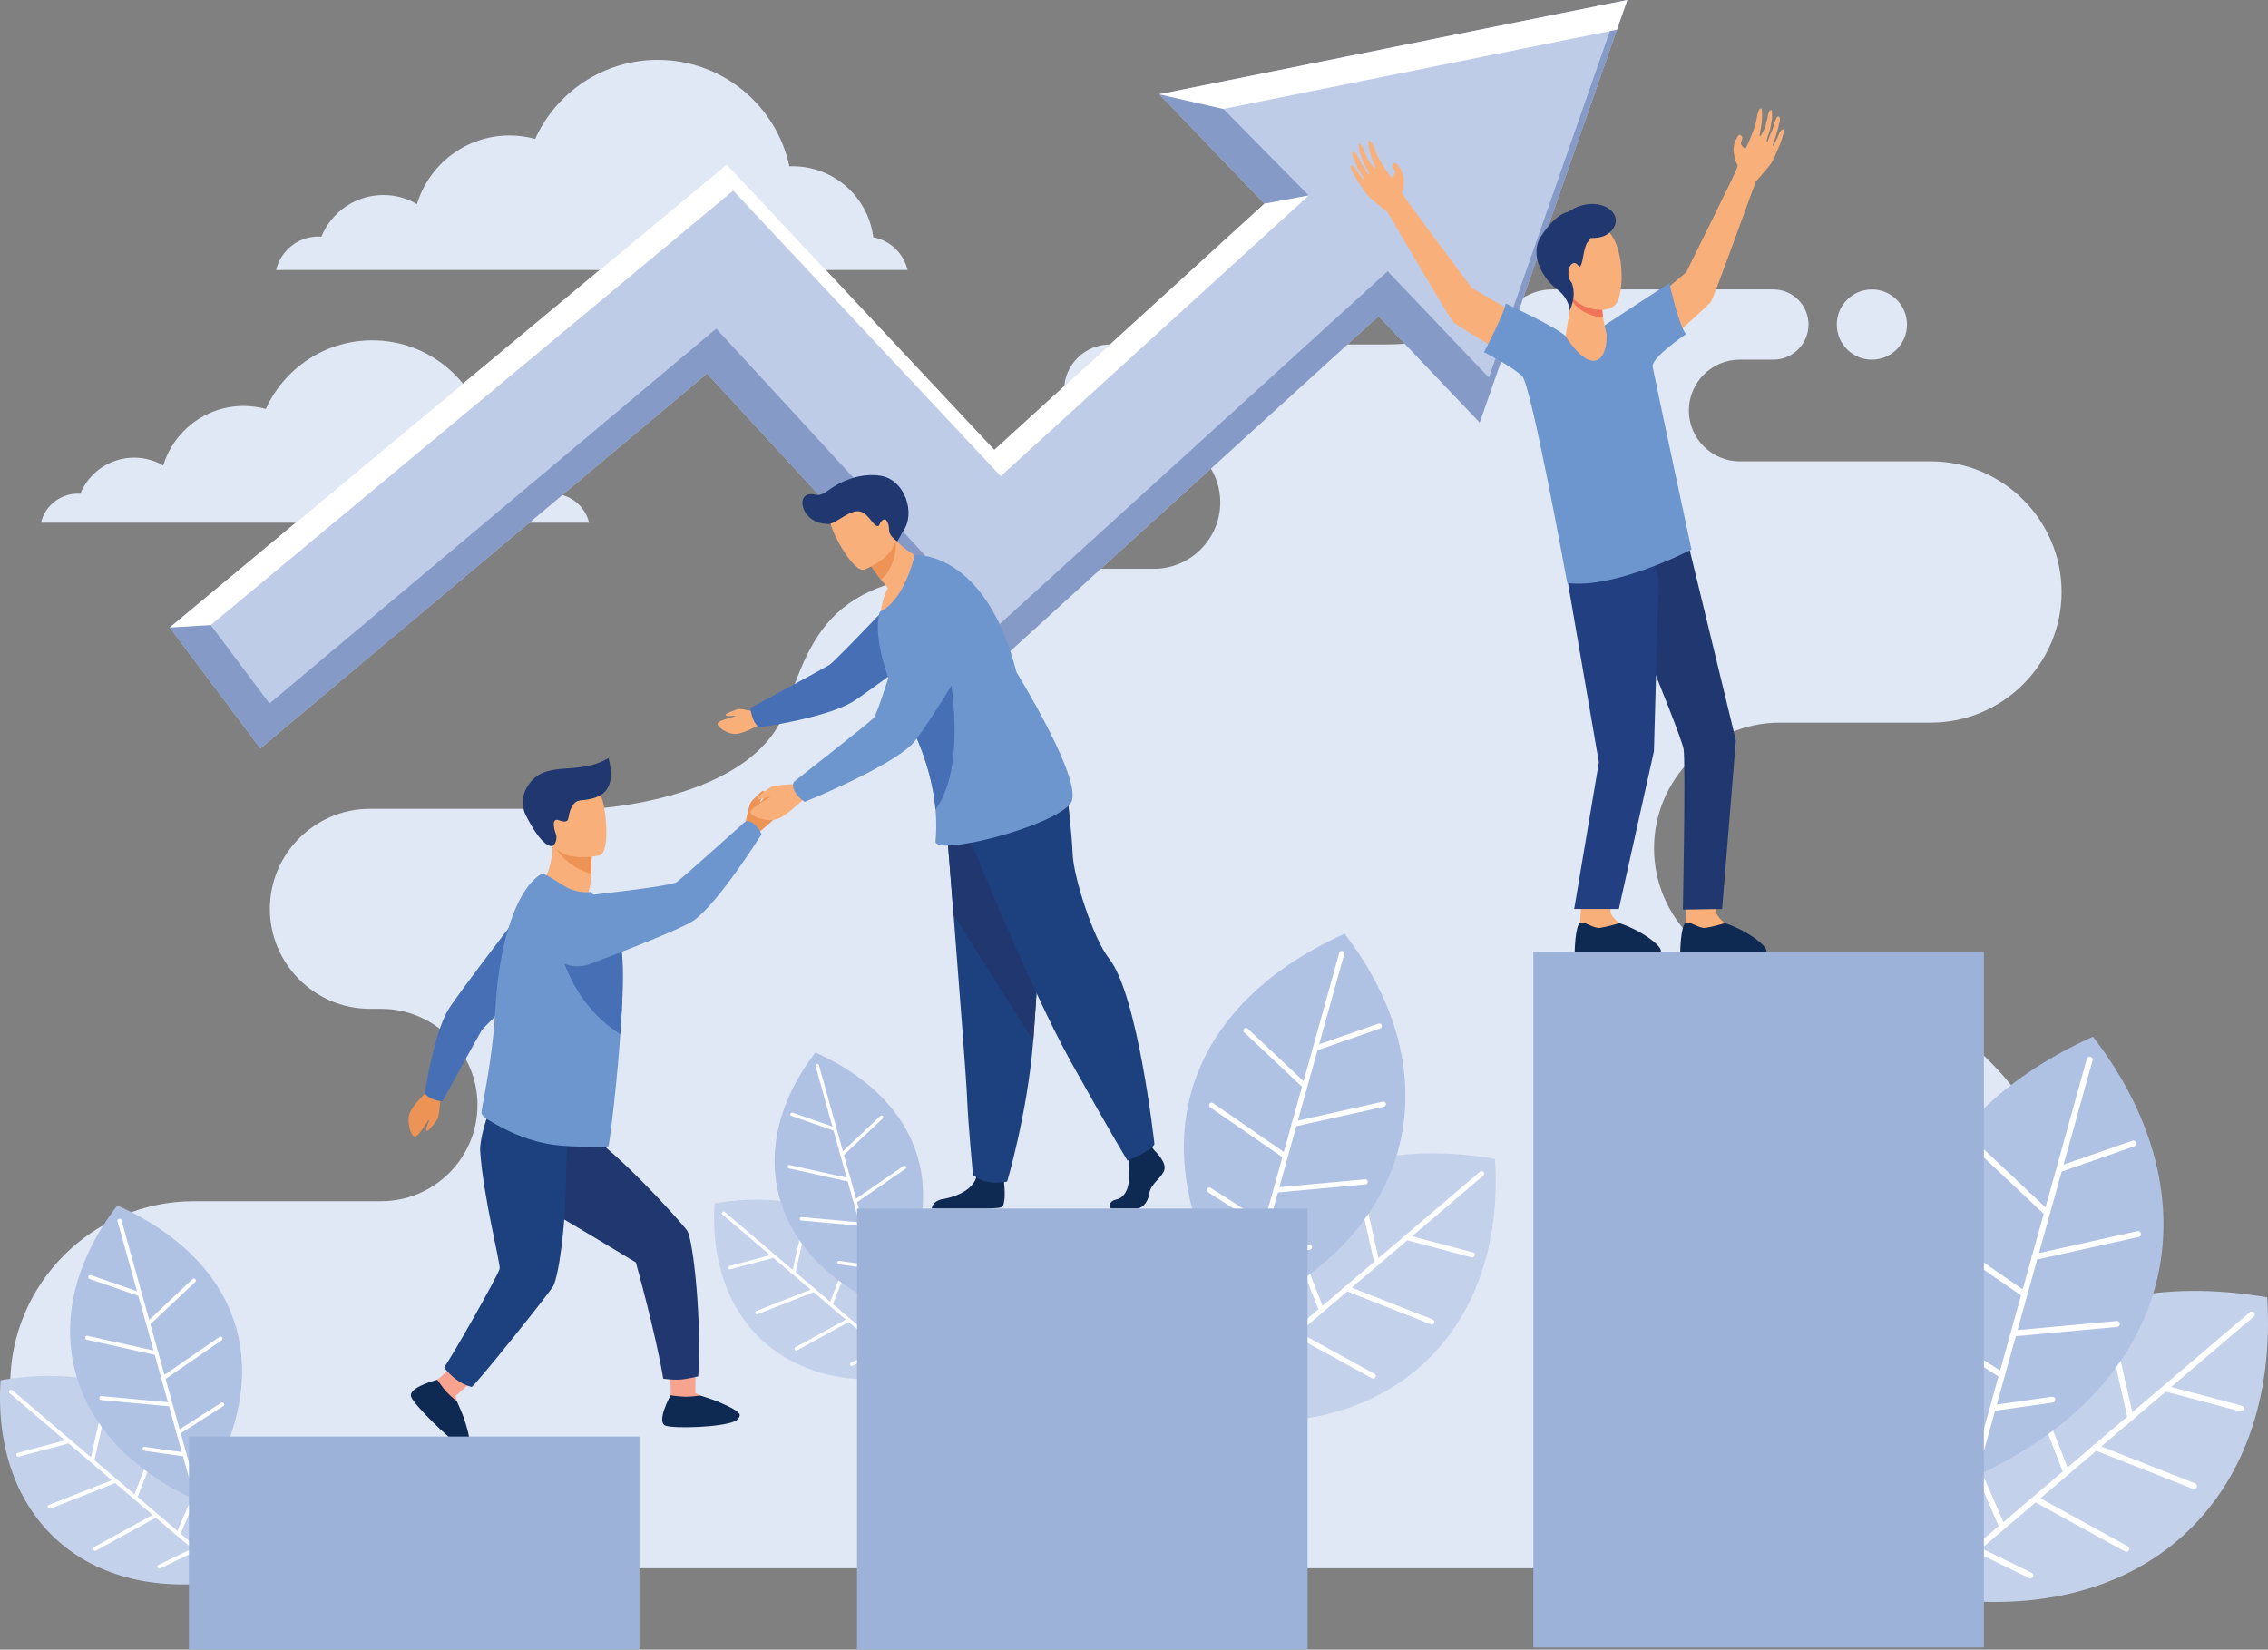 <?xml version="1.0" encoding="UTF-8"?>
<svg id="Layer_1" data-name="Layer 1" xmlns="http://www.w3.org/2000/svg" viewBox="0 0 2041.58 1485.13">
  <rect x="0" y="0" width="2041.58" height="1485.13" fill="#808080" stroke="none"/>
  <defs>
    <style>
      .cls-1 {
        fill: #1d417f;
      }

      .cls-1, .cls-2, .cls-3, .cls-4, .cls-5, .cls-6, .cls-7, .cls-8, .cls-9, .cls-10, .cls-11, .cls-12, .cls-13, .cls-14, .cls-15, .cls-16 {
        fill-rule: evenodd;
      }

      .cls-2 {
        fill: #f7a390;
      }

      .cls-3 {
        fill: #e0e8f5;
      }

      .cls-4 {
        fill: #fff;
      }

      .cls-5 {
        fill: #859ac6;
      }

      .cls-6 {
        fill: #ec9355;
      }

      .cls-17 {
        fill: #9db2d9;
      }

      .cls-7 {
        fill: #223f81;
      }

      .cls-8 {
        fill: #f27458;
      }

      .cls-9 {
        fill: #20386f;
      }

      .cls-10 {
        fill: #0e2952;
      }

      .cls-11 {
        fill: #6d96ce;
      }

      .cls-12 {
        fill: #466fb5;
      }

      .cls-13 {
        fill: #bfcce8;
      }

      .cls-14 {
        fill: #f9af79;
      }

      .cls-15 {
        fill: #c4d1eb;
      }

      .cls-16 {
        fill: #b0c2e4;
      }
    </style>
  </defs>
  <path class="cls-3" d="m816.95,243.07H248.55c4.09-17.27,19.59-30.12,38.11-30.12.89,0,1.78.03,2.67.1,8.97-21.97,30.56-37.47,55.77-37.47,11.04,0,21.35,2.98,30.24,8.15,10.84-35.74,44.04-61.76,83.31-61.76,7.98,0,15.74,1.09,23.08,3.11,19.01-41.98,61.27-71.18,110.36-71.18,58.21,0,106.83,41.1,118.45,95.85.98-.04,1.96-.07,2.94-.07,37.3,0,68.07,27.89,72.62,63.94,15.21,2.85,27.34,14.49,30.86,29.44Z"/>
  <path class="cls-3" d="m530.25,470.59H36.89c3.54-14.99,17.01-26.14,33.08-26.14.77,0,1.55.03,2.31.09,7.79-19.07,26.53-32.52,48.41-32.52,9.58,0,18.54,2.58,26.25,7.06,9.41-31.02,38.22-53.6,72.31-53.6,6.93,0,13.66.95,20.04,2.7,16.51-36.44,53.19-61.78,95.79-61.78,50.53,0,92.72,35.66,102.81,83.19.85-.03,1.7-.06,2.55-.06,32.37,0,59.08,24.21,63.02,55.49,13.21,2.48,23.73,12.58,26.79,25.56Z"/>
  <path class="cls-3" d="m1685.03,323.79c-17.45,0-31.6-14.15-31.6-31.6s14.16-31.6,31.6-31.6,31.6,14.15,31.6,31.6-14.15,31.6-31.6,31.6h0ZM343.25,1081.43h-168.84c-90.87,0-165.21,74.34-165.21,165.21h0c0,90.87,74.34,165.21,165.21,165.21h1427.62c147.14,0,267.52-120.39,267.52-267.52h0c0-147.14-120.39-267.53-267.52-267.53h0c-62.21,0-113.11-50.9-113.11-113.12h0c0-62.21,50.9-113.12,113.11-113.12h136.14c64.68,0,117.6-52.92,117.6-117.6h0c0-64.68-52.92-117.61-117.6-117.61h-172.15c-25.18,0-45.78-20.6-45.78-45.79h0c0-25.18,20.6-45.78,45.78-45.78h30.35c17.38,0,31.6-14.22,31.6-31.6h0c0-17.38-14.23-31.6-31.6-31.6h-199.12c-41.94,0-46.61,49.54-152.54,49.54h-245.63c-22.68,0-41.23,18.55-41.23,41.24h0c0,22.68,18.55,41.23,41.23,41.23h39.6c32.85,0,59.75,26.89,59.75,59.74h0c0,32.86-26.89,59.75-59.75,59.75h-119.18c-160.92,0-183.65,42.05-211.84,125.7-28.18,83.64-174.56,90.38-174.56,90.38h-200.15c-49.52,0-90.03,40.51-90.03,90.03h0c0,49.52,40.52,90.03,90.03,90.03h10.3c47.62,0,86.59,38.97,86.59,86.59h0c0,47.64-38.97,86.6-86.59,86.6h0Z"/>
  <polygon class="cls-13" points="234.33 673.8 636.5 336.31 886.02 607.45 1240.88 284.67 1331.99 380.37 1464.83 0 1043.59 84.85 1138.17 183.43 895.05 405.05 654.22 147.95 152.76 564.96 234.33 673.8"/>
  <path class="cls-5" d="m234.33,673.8l402.17-337.49,249.52,271.14,354.86-322.79,91.11,95.7L1464.83,0l-6.33,1.28-118.28,338.64-91.1-95.71-354.86,322.79-249.53-271.14-402.16,337.49-66.06-88.14-23.76,19.76,81.57,108.84h0ZM1101.21,98.07l76.89,77.92-39.93,7.43-94.57-98.57,57.61,13.22Z"/>
  <path class="cls-4" d="m1455.51,26.71l9.33-26.71-421.24,84.85,57.61,13.22,354.3-71.36h0Zm-317.35,156.71l-243.12,221.63-240.83-257.1-501.46,417.01,36.92-2.2,470.37-391.16,240.83,257.1,277.22-252.71-39.93,7.43Z"/>
  <path class="cls-2" d="m409.72,1226.36s-13.48,14.55-16.84,16.35c-3.36,1.8,1.5,22.93,10.64,24.33,5.16.81,8.02-4.14,8.02-4.14l-1.48-6.12,19.26-17.25-19.61-13.15Z"/>
  <path class="cls-2" d="m602.8,1234.06s1.68,19.43.7,23.03c-.95,3.63,18.28,14.17,25.6,8.47,4.12-3.23,2.37-8.59,2.37-8.59l-5.58-2.96.25-25.42-23.34,5.47Z"/>
  <path class="cls-10" d="m603.61,1256.17s9.58,1.35,14.1,1.26c5.86-.1,12.63-1.1,12.63-1.1,0,0,11.75,3.72,15.48,5.34,8.29,3.62,17.54,7.6,19.97,11.5.77,1.23-1.11,4.83-4.03,6.22-12.22,5.71-54.78,6.86-62.58,4.13-8.99-3.15,4.42-27.35,4.42-27.35Z"/>
  <path class="cls-9" d="m512.12,1009.27c-3.04-1.49-5.86-2.82-8.55-4.06-9.53,10.92-20.36,23.2-31.45,35.88l24.16,50.57c-2.73-3.04,76.11,44.88,76.11,44.88,0,0,17.91,64,24.64,104.65,13.77,1.64,16.61,1.18,31.49-2.04,3.29-47.88-4.15-121.96-9.94-131.18-3.34-5.32-70.25-80.95-106.46-98.69Z"/>
  <path class="cls-1" d="m432.22,1036.02c2.74,41.42,18.17,100.39,17.58,106.2-2.36,7.65-42.5,78.51-50.03,88.83,5.98,7.84,14.8,15.22,24.74,17.57,1.97.45,69.77-84.1,73.53-90.86,4.26-7.7,11.35-49.59,11.48-101.49l1.96-51.4c-16.75-16.45-44.01-27.4-53.38-25.6-16.23,3.11-26.58,46.26-25.89,56.75Z"/>
  <path class="cls-10" d="m393.64,1242.17s5.35,7.84,8.43,11.04c3.96,4.19,9.21,8.38,9.21,8.38,0,0,5.01,11.08,6.26,14.91,2.79,8.47,5.94,18.69,4.64,23.11-.42,1.44-4.01,4.14-6.96,2.48-11.42-6.49-41.92-36.85-45.04-44.37-3.61-8.69,23.47-15.54,23.47-15.54Z"/>
  <path class="cls-6" d="m670.06,745.12s3.95-19.4,5.51-22.27c1.55-2.87,10.57-11.25,11.47-11.01.9.25,1.36,1.05.67,2.89-.69,1.84-4.12,7.39-3.24,7.34.88-.05,11.92-15.49,15.41-14.13,3.49,1.36,5.62,13.53,2.49,21.56-3.14,8.04-19.26,19.33-19.98,20.6-6.07,10.78-12.33-4.99-12.33-4.99Z"/>
  <path class="cls-14" d="m485.98,798.1s18.11,21.49,41.16,12.5c0,0,4.96-12,5.03-20.84,0-1.08.02-2.14.04-3.15.13-9.95.46-15.54.46-15.54,0,0,0,0-.02-.01-1.05-.43-35.24-14.47-35.22-13.3.59,26.93-11.45,40.35-11.45,40.35Z"/>
  <path class="cls-6" d="m500.86,764.17c3.29,6.12,14.61,18.07,31.34,22.43.13-9.95.46-15.54.46-15.54,0,0,0,0-.02-.01-.94-.25-32.76-8.69-31.78-6.88Z"/>
  <path class="cls-14" d="m539.83,770.02s-38.46,9.05-43.73-14.99c-5.26-24.04-13.77-39.06,10.56-45.84,24.33-6.79,31.13,1.33,34.84,8.93,3.71,7.59,8.19,48.94-1.67,51.9Z"/>
  <path class="cls-9" d="m497.42,761.58c-.53.34-8.8,2.88-24.47-28.34-2.46-4.9-4.14-15.5,1.6-24.87,15.93-26.01,44.07-8.66,73.23-25.94,10.5,40.11-21.21,36.64-27.29,38.55-6.08,1.92-8.23,11.5-8.68,14.57-.45,3.07-1.16,5.62-8.8,2.88-7.64-2.74-3.46,10.83-2.24,13.42,0,0,1.05,6.92-3.34,9.72Z"/>
  <path class="cls-6" d="m396.93,985.11s-1.53,18.6-2.66,21.46c-1.12,2.85-8.64,11.71-9.51,11.58-.87-.12-1.39-.82-.96-2.62.44-1.8,3.03-7.37,2.21-7.22-.82.13-9.42,15.83-12.84,14.94-3.42-.88-6.77-12.04-4.73-19.91,2.04-7.88,15.86-20.25,16.4-21.52,4.48-10.76,12.09,3.29,12.09,3.29Z"/>
  <path class="cls-12" d="m390.55,989.84c6.58,2.11,7.63,1.64,7.63,1.64,0,0,32.01-58.29,35.25-63.62,3.24-5.34,67.96-65.35,67.96-65.35l-16.63-62.03s-73.61,95.33-81.56,109.01c-13.14,22.6-20.83,75.11-20.83,75.11,0,0,3.02,3.58,8.18,5.25Z"/>
  <path class="cls-11" d="m560.57,886.85c-.24,12.74-.97,27.05-1.97,41.6-.06.86-.13,1.72-.19,2.58-.63,9.02-1.33,18.04-2.12,26.85-.32,3.53-.66,7.02-1.02,10.44l-.05.46c-.02,1.29-.18,2.67-.33,3.94-3.24,32.99-6.64,59.04-7.28,59.44-.76.51-1.6.76-2.53.65-8.65-1.09-34.45.88-55.58-3.72-17.83-3.76-33.18-10.88-49.44-20.5-2.16-1.28-7.08-4.66-6.68-7.18.39-2.78,1.12-6.79,2.04-11.83,3.21-17.55,8.74-47.73,10.62-83.04.37-6.59.91-13.08,1.6-19.47,1.81-16.64,4.72-32.44,8.62-46.49,7.24-26.08,17.89-46.05,31.25-53.86,1.75-.99,11.13,5,19.76,10.53,7.96,5.1,16.35,6.51,24.5,5.8l7.17,7.94c8.69,10.11,17.94,23.55,20.47,42.67.19,1.41.36,2.91.49,4.51.7,7.79.87,17.65.68,28.69Z"/>
  <path class="cls-12" d="m560.57,886.85c-.24,12.74-.97,27.05-1.97,41.6-.06.86-.13,1.72-.19,2.58-49.4-30.92-57.02-87.51-57.02-87.51,24.31,1.06,43.62,6.65,58.5,14.64.7,7.79.87,17.65.68,28.69Z"/>
  <path class="cls-11" d="m679.49,742.4c-5.49-4.88-8.77-2.63-8.77-2.63,0,0-56.26,50.65-61.71,54.44-5.45,3.79-83.14,12.15-83.14,12.15,0,0-31.22,2.09-37.53,18.7-5.49,14.43.09,26.04,7.57,34.32,8.91,9.85,23.01,13.14,35.43,8.43,27.89-10.56,83.33-32.01,93.44-39.34,22.51-16.31,60.69-77.4,60.69-77.4,0,0-1.67-4.81-5.98-8.65Z"/>
  <path class="cls-10" d="m1039.19,1035.73s11.05,10.24,8.9,17.51c-2.16,7.28-12.14,12.13-13.48,21.02-1.35,8.89-6.74,13.74-11.59,13.74h-23.13s-3.57-6.26,5.06-8.15c8.62-1.89,11.88-12.34,11.33-22.04-.54-9.7.8-22.63.8-22.63l18.33-4.32,3.77,4.85Z"/>
  <path class="cls-10" d="m901.5,1086.79c-1.12.57-5.06.95-10.46,1.21h-52.29c.17-1.56,1.39-7.1,9.94-8.49,9.66-1.57,26.39-7.18,30.12-19.55.13-.39.24-.8.33-1.2,2.95-13.2,24.51,4.04,24.51,4.04,0,0,.06.53.16,1.43.5,4.85,1.78,20.52-2.32,22.56Z"/>
  <path class="cls-1" d="m851.24,733.64s3.28,40.85,7.13,89.95c5.22,66.7,11.51,148.62,12.14,164.15,1.08,26.95,5.38,70.06,5.38,70.06,0,0,10.24,10.24,30.73,5.92,0,0,18.25-61.54,23.47-126.65.09-1.06.16-2.15.24-3.21,4.85-66.29,12.39-205.87,12.39-205.87l-91.48,5.66Z"/>
  <path class="cls-9" d="m851.24,733.64s3.28,40.85,7.13,89.95l71.72,113.48c.09-1.06.16-2.15.24-3.21,4.85-66.29,12.39-205.87,12.39-205.87l-91.48,5.66Z"/>
  <path class="cls-1" d="m866.2,738.49s59.01,147.93,97.81,217.46c38.8,69.52,50.94,88.92,50.94,88.92,0,0,22.22-8.9,24.24-14.95,0,0-14.83-134.21-40.82-166.93-14.69-18.49-31.94-73.96-32.74-93.37-.81-19.4-5.25-57.8-5.25-57.8l-94.17,26.68Z"/>
  <path class="cls-14" d="m684.18,641.77s-16.01-3.67-18.7-3.48c-2.7.19-12.11,4.13-12.24,4.89-.13.77.32,1.39,1.95,1.49,1.63.11,6.98-.57,6.65.07-.34.65-15.78,3.69-15.95,6.79-.18,3.11,8.28,8.88,15.42,9.27,7.15.38,21.2-7.92,22.4-8.03,10.22-.89.46-11.01.46-11.01Z"/>
  <path class="cls-12" d="m677.33,645.84c-2.29-7.31-1.75-8.48-1.75-8.48,0,0,64.89-35.08,70.83-38.64,5.94-3.56,72.99-74.92,72.99-74.92l68.68,18.91s-106.29,80.97-121.51,89.68c-25.17,14.41-83.47,22.56-83.47,22.56,0,0-3.96-3.37-5.77-9.11Z"/>
  <path class="cls-14" d="m840.2,505.6s-24.08,42.37-47.61,47.89c0,0,.99-14.23,6.71-23.96-2.35-2.76-4.41-5.31-6.19-7.59-5.92-7.59-8.74-12.24-8.74-12.24l7.99-21.47,5.42-14.57c2.6,4.73,5.47,8.75,8.46,12.21,15.43,17.73,33.96,19.73,33.96,19.73Z"/>
  <path class="cls-6" d="m806.24,485.88s2.88,21.23-13.13,36.07c-5.92-7.59-8.74-12.24-8.74-12.24l7.99-21.47c8.56-2.61,13.88-2.36,13.88-2.36Z"/>
  <path class="cls-14" d="m778.02,512.84s35.98-14.02,26.9-36.28c-9.08-22.28-10.55-39.09-33.91-31.06-23.35,8-24.33,18.32-23.11,26.48,1.23,8.17,20.52,43.94,30.11,40.86Z"/>
  <path class="cls-11" d="m963.86,723c-14.52,20.87-123.01,48.74-121.73,34.3.5-5.53,1.15-15.28-.01-28.49-.27-3.09-.65-6.38-1.15-9.84-2.75-18.97-9.31-43.38-23.91-71.62-1.09-2.11-2.23-4.25-3.41-6.41-6.01-10.93-11.13-22.5-15.05-33.8-7.52-21.73-10.54-42.51-6.75-56.1,0-.07.04-.12.05-.19,22.68-10.49,31.48-51.16,31.48-51.16,0,0,63.45-4.9,91.64,105.52,0,0,61.49,99.63,48.86,117.78Z"/>
  <path class="cls-12" d="m842.12,728.81c-.27-3.1-.65-6.38-1.15-9.84-2.75-18.98-9.3-43.38-23.91-71.62,2.51-15.21,5.97-27.84,9.77-33.53,15.44-23.13,24.42-26.74,24.42-26.74,0,0,23.15,97.6-9.13,141.73Z"/>
  <path class="cls-14" d="m720.14,705.6s-21.4,1.11-24.72,2.31c-3.32,1.2-13.74,9.52-13.63,10.52.12,1,.9,1.63,2.98,1.18,2.09-.44,8.56-3.22,8.38-2.28-.2.94-18.49,10.27-17.6,14.22.89,3.97,13.58,8.19,22.69,6.13,9.11-2.07,23.78-17.51,25.26-18.07,12.5-4.77-3.37-14-3.37-14Z"/>
  <path class="cls-11" d="m716.1,713.71c-4.28-6.93-1.19-10.09-1.19-10.09,0,0,66.12-51.78,71.31-57,5.18-5.23,29.19-88.52,29.19-88.52,0,0,8.27-33.7,27.61-37.42,16.82-3.23,28.44,5.09,36.04,14.84,9.07,11.62,9.95,27.66,2.44,40.33-16.89,28.45-50.94,84.92-60.89,94.57-22.14,21.47-96.2,51.47-96.2,51.47,0,0-4.94-2.74-8.31-8.19Z"/>
  <path class="cls-9" d="m792.3,428.26c-14.66-2.04-29.39,1.99-42.71,10.46-6.49,4.12-9.64,8.11-15.92,6.6-18.73-4.5-13.79,25.52,10.47,26.3,5.83,1.8,16.58-9.69,26.23-11.26,9.66-1.58,14.89,11.88,18.57,12.99,3.67,1.12,1.59-1.94,5.44-5,3.86-3.06,6.07,4.14,5.98,9.21-.08,5.06,7.44,9.86,7.44,9.86l4.41-8.09c12.99-16.74,2.26-47.99-19.91-51.06Z"/>
  <path class="cls-14" d="m1423.79,805.72l-1.45,25.6c-.53,3.24-2.62,11.24-2.62,14.2,0,11.08,49.27-9.37,38.24-14.31-1.01-.44-7.8-6.3-8.12-10.09-.5-5.81-.25-15.02-.25-15.02l-25.79-.38Z"/>
  <path class="cls-10" d="m1457.82,831.11s-11.56,3.4-17.48,4.22c-5.92.88-13.75-6.25-17.94-4.33-4.6,2.14-4.92,26.54-4.92,26.54,0,0,60.66,4.61,76.19.16,6.96-2.02-12.18-18.69-35.84-26.59Z"/>
  <path class="cls-14" d="m1518.81,805.72l-1.46,25.6c-.53,3.24-2.63,11.24-2.63,14.2,0,11.08,49.29-9.37,38.24-14.31-1-.44-7.78-6.3-8.12-10.09-.5-5.81-.23-15.02-.23-15.02l-25.8-.38Z"/>
  <path class="cls-10" d="m1552.84,831.11s-11.57,3.4-17.5,4.22c-5.92.88-13.74-6.25-17.92-4.33-4.62,2.14-4.93,26.54-4.93,26.54,0,0,60.64,4.61,76.16.16,6.99-2.02-12.16-18.69-35.82-26.59Z"/>
  <path class="cls-14" d="m1560.5,135.7c1.58,12.5,3.56,11.68,3.71,13.33.2,1.86-11.2,24.79-11.2,24.79,0,0-33.19,67.66-35.1,71.27l-59.04,49.79,15.3,36.73s62.84-55.87,65.64-59.38c2.79-3.51,37.36-100.23,40.67-108.62,0,0,7.52-8.61,12.08-14.2,4.56-5.54,6.52-12.83,7.56-14.64.15-.22,3.33-6.3,5.31-14.86,1.7-7.35-3.17-1.1-3.17-1.1,0,0-5.54,13.05-6.47,12.44-.71-.49,2.72-7.45,4.7-15.57.5-2.09.99-4.11,1.45-6.03,1.15-4.94-1.49-7.07-3.49-2.02-.71,1.75-1.82,4.71-2.33,6.96-.54,2.41-1.79,4.44-2.54,6.41-1.5,3.89-2.53,6.75-2.67,6.58-.15-.17-.99.38-.51-1.87.58-2.63,3.01-8.11,3.55-12.12.3-2.25,1.21-6.96,1.21-6.96,0,0,.1-7.35-.33-7.51-2.25-.77-3.71,4.28-3.72,7.4-1.02,1.98-1.84,6.96-1.84,6.96,0,0-3.86,9.71-5.22,9.21-.57-.22,1.11-6.47,1.84-12.83.65-5.92.4-12.01-.71-12.28-1.9-.54-3.32,5.98-3.32,5.98,0,0-.76,4.61-1.13,6.09-.42,1.81-2.1,7.02-2.1,7.02,0,0-6.66,17.82-7.89,17.22-1.21-.6-3.74-3.45-3.69-4.71.03-1.21,1.28-3.51,1.31-4.71.05-1.26-.94-2.91-2.43-3.07-1.49-.17-3.93,5.86-3.93,5.86,0,0-1.96,4.88-1.5,8.44Z"/>
  <path class="cls-14" d="m1263.44,159.77c.7,12.56-1.38,12.17-1.24,13.76.15,1.92,15.52,22.31,15.52,22.31,0,0,44.9,60.59,47.44,63.77l67.07,38.28-8.38,38.93s-71.93-43.59-75.31-46.55c-3.39-2.91-54.91-91.79-59.68-99.46,0,0-8.98-7.07-14.46-11.74-5.49-4.61-8.74-11.46-10.09-12.99-.2-.22-4.41-5.65-7.91-13.65-3.02-6.91,2.91-1.7,2.91-1.7,0,0,7.82,11.85,8.61,11.08.61-.6-4.01-6.8-7.45-14.42-.88-1.98-1.72-3.9-2.49-5.7-2.05-4.66.16-7.23,3.05-2.63,1.01,1.59,2.65,4.33,3.54,6.41.99,2.3,2.57,4.06,3.66,5.87,2.19,3.57,3.73,6.14,3.83,5.98.12-.22,1.03.22.15-1.92-1.05-2.52-4.41-7.4-5.67-11.24-.71-2.19-2.47-6.63-2.47-6.63,0,0-1.44-7.24-1.05-7.46,2.08-1.21,4.42,3.51,5.01,6.58,1.35,1.76,3.07,6.53,3.07,6.53,0,0,5.57,8.83,6.78,8.12.53-.33-2.26-6.19-4.13-12.28-1.72-5.71-2.56-11.74-1.52-12.23,1.78-.82,4.36,5.26,4.36,5.26,0,0,1.57,4.39,2.21,5.81.74,1.7,3.34,6.47,3.34,6.47,0,0,9.79,16.39,10.88,15.57,1.09-.82,3.05-4.11,2.78-5.32-.27-1.2-1.9-3.23-2.17-4.44-.25-1.2.4-3.02,1.86-3.45,1.43-.39,4.92,5.04,4.92,5.04,0,0,2.8,4.44,3,8.06Z"/>
  <path class="cls-9" d="m1438.07,480.69s74.65,177.65,77.41,193.61c2.01,11.73-.59,144.59-.59,144.59l35.3-.55,12.39-151.82-46.45-191.47-78.06,5.64Z"/>
  <polygon class="cls-7" points="1405.25 489.02 1439.26 686.31 1417.04 818.33 1457.23 818.33 1488.82 676.38 1493.16 520.83 1476.87 470.77 1405.25 489.02"/>
  <path class="cls-11" d="m1502.74,254.85s8.83,39.75,15.02,45.95c0,0-31.56,21.05-30.09,29.44,1.47,8.33,34.95,164.49,34.95,164.49,0,0-68.93,35.91-111.81,30.15,0,0-32.27-177.92-40.63-186.26-8.35-8.33-34.29-21.55-34.29-21.55,0,0,19.39-37.23,19.39-43.87,0,0,46.03,21.44,53.8,29.17,7.77,7.78,22.82-2.03,26.45-3.62,0,0,61.68-40.52,67.21-43.92Z"/>
  <path class="cls-14" d="m1415.15,266.2l-5.83,36.52s15.32,25.5,27.57,21.72c10.29-3.19,9.4-23.36,9.4-23.36,0,0-5.6-20.78-3.91-31.25,1.67-10.42-27.22-3.62-27.22-3.62Z"/>
  <path class="cls-8" d="m1442.37,269.82c1.67-10.42-27.22-3.62-27.22-3.62l-.45,3.07c.85,2.03,1.87,3.78,3.12,5.16,6.46,6.85,16.53,11.02,25.26,11.35-.86-5.65-1.4-11.68-.71-15.96Z"/>
  <path class="cls-14" d="m1410.41,214.11c-.81-.28-6.53,41.94,4.34,53.57,10.86,11.62,32.04,15.41,39.63,6.25,8.41-10.09,7.98-55.49-8.91-67.44-16.9-11.95-35.06,7.63-35.06,7.63Z"/>
  <path class="cls-9" d="m1411.39,190.86c-5.92.71-16.28,8.94-24.62,22.65-10.23,16.83,2.63,37.5,14.55,46.66,11.93,9.1,11.67,19.74,11.67,19.74l1.96-5.48c1.41-4.17,1.96-8.55,1.5-12.89-.28-2.63-.85-5.43-1.93-7.78-2.86-6.09,6.16-10.15,8.68-15.24,1.96-3.9,2.04-12.89,5.11-19.36l3.67-4.93s10.35.93,16.72-4.66c18.29-16.07-9.65-37.28-37.32-18.7Z"/>
  <path class="cls-14" d="m1422.64,246.02c.1,5.15-2.26,9.37-5.26,9.43-2.99.05-5.49-4.05-5.57-9.21-.09-5.16,2.26-9.38,5.26-9.43,2.99-.05,5.48,4.06,5.57,9.22Z"/>
  <path class="cls-15" d="m.51,1242.57c-7.82,121.37,74.65,203.14,208.46,179.95-.75-131.51-81.56-201.6-208.46-179.95Z"/>
  <path class="cls-4" d="m8.69,1254.28c-.76-.64-.84-1.77-.2-2.51.63-.76,1.76-.85,2.51-.21l70.91,60.39,11.76-52.32c.22-.96,1.17-1.56,2.13-1.35.96.22,1.57,1.17,1.35,2.13l-12.17,54.15,19.69,16.77c.54.13,1.01.51,1.24,1.06l15.1,12.86,21.87-55.96c.36-.92,1.4-1.37,2.31-1.02.92.36,1.37,1.4,1.01,2.31l-22.32,57.12,17.7,15.07c.06.04.12.09.17.14l17.97,15.31,17.65-40.72c.39-.9,1.44-1.32,2.34-.92.91.39,1.32,1.44.93,2.35l-18.08,41.71,47.56,40.5c.75.64.84,1.77.2,2.52-.64.75-1.77.84-2.52.21l-31.98-27.24-31.61,15.41c-.89.44-1.96.07-2.39-.82-.44-.88-.07-1.95.82-2.39l30.22-14.72-32.58-27.75-53.84,29.58c-.86.48-1.95.16-2.43-.71-.48-.87-.16-1.96.71-2.43l52.65-28.93-16.74-14.26-.07-.05-16.86-14.35-58.41,22.98c-.92.36-1.96-.09-2.32-1.01-.36-.92.1-1.96,1.01-2.32l56.64-22.28-18.74-15.96-.1-.08-20.03-17.06-44.92,11.9c-.95.25-1.93-.31-2.18-1.26-.25-.96.31-1.93,1.27-2.18l42.52-11.27-49.77-42.39Z"/>
  <path class="cls-15" d="m2040.82,1167.96c11.66,181.01-111.33,302.94-310.88,268.36,1.12-196.12,121.63-300.66,310.88-268.36Z"/>
  <path class="cls-15" d="m1345.73,1043.3c10.08,156.34-96.16,261.66-268.52,231.79.97-169.39,105.06-259.69,268.52-231.79Z"/>
  <path class="cls-15" d="m643.25,1083.33c-6.76,104.79,64.44,175.37,179.96,155.35-.65-113.53-70.41-174.05-179.96-155.35Z"/>
  <path class="cls-4" d="m2028.63,1185.42c1.11-.95,1.25-2.63.3-3.75-.96-1.12-2.64-1.26-3.75-.3l-105.74,90.06-17.54-78.02c-.33-1.43-1.75-2.33-3.19-2.01-1.44.33-2.34,1.75-2.01,3.18l18.15,80.75-29.37,25.02c-.8.19-1.5.75-1.84,1.57l-22.52,19.18-32.62-83.46c-.54-1.37-2.08-2.05-3.45-1.51-1.37.54-2.05,2.08-1.51,3.45l33.29,85.18-26.39,22.48c-.08.07-.17.15-.25.22l-26.8,22.83-26.32-60.72c-.59-1.35-2.16-1.97-3.5-1.38-1.35.59-1.96,2.16-1.38,3.5l26.96,62.21-70.93,60.41c-1.12.95-1.25,2.63-.3,3.75.96,1.12,2.64,1.26,3.76.3l47.69-40.62,47.15,22.97c1.32.65,2.92.1,3.57-1.22.64-1.32.1-2.91-1.22-3.56l-45.07-21.96,48.58-41.37,80.3,44.12c1.29.71,2.91.24,3.63-1.05.71-1.29.24-2.92-1.06-3.63l-78.53-43.15,24.97-21.26.1-.08,25.14-21.41,87.1,34.28c1.37.54,2.92-.13,3.46-1.5.53-1.37-.14-2.92-1.51-3.46l-84.46-33.24,27.95-23.8.14-.12,29.87-25.44,66.98,17.74c1.42.38,2.88-.47,3.26-1.89.38-1.42-.46-2.88-1.89-3.26l-63.42-16.8,74.24-63.22Z"/>
  <path class="cls-4" d="m1335.2,1058.39c.97-.82,1.08-2.27.25-3.25-.82-.97-2.27-1.08-3.24-.26l-91.33,77.79-15.15-67.38c-.28-1.25-1.52-2.02-2.76-1.74-1.24.28-2.02,1.51-1.74,2.75l15.68,69.74-25.37,21.61c-.7.16-1.3.65-1.6,1.35l-19.45,16.57-28.18-72.09c-.46-1.18-1.8-1.76-2.97-1.31-1.18.46-1.77,1.8-1.31,2.98l28.75,73.58-22.79,19.41c-.08.06-.16.13-.23.19l-23.15,19.72-22.73-52.45c-.5-1.17-1.86-1.7-3.03-1.19-1.16.51-1.69,1.86-1.18,3.02l23.28,53.74-61.26,52.18c-.97.82-1.08,2.27-.26,3.24.83.97,2.28,1.09,3.25.26l41.19-35.08,40.72,19.85c1.14.56,2.52.08,3.08-1.06.56-1.14.08-2.51-1.06-3.08l-38.92-18.96,41.96-35.74,69.36,38.1c1.12.62,2.52.21,3.13-.91.62-1.12.21-2.51-.91-3.13l-67.82-37.27,21.56-18.37.08-.07,21.71-18.49,75.24,29.61c1.18.46,2.52-.12,2.99-1.3.47-1.18-.11-2.52-1.3-2.99l-72.95-28.71,24.13-20.56.13-.1,25.79-21.98,57.85,15.33c1.23.33,2.49-.41,2.82-1.63.33-1.23-.41-2.48-1.63-2.81l-54.77-14.51,64.12-54.61Z"/>
  <path class="cls-4" d="m650.31,1093.44c-.65-.55-.73-1.52-.17-2.17.55-.65,1.53-.73,2.17-.18l61.21,52.13,10.15-45.16c.19-.83,1.02-1.36,1.85-1.17.83.19,1.35,1.01,1.16,1.84l-10.5,46.74,17,14.48c.47.11.88.44,1.07.91l13.04,11.1,18.88-48.31c.31-.79,1.21-1.18,2-.88.79.31,1.19,1.2.88,2l-19.27,49.3,15.27,13.01c.05.04.11.08.16.13l15.51,13.22,15.23-35.16c.35-.78,1.25-1.14,2.03-.8.78.34,1.14,1.25.8,2.03l-15.6,36.01,41.06,34.96c.65.56.73,1.53.18,2.18s-1.53.72-2.18.17l-27.61-23.52-27.29,13.3c-.77.38-1.69.05-2.06-.71-.37-.76-.06-1.69.71-2.06l26.09-12.71-28.13-23.95-46.48,25.54c-.75.41-1.69.14-2.1-.61-.41-.75-.14-1.69.6-2.1l45.46-24.97-14.46-12.31-.05-.05-14.55-12.4-50.43,19.85c-.79.31-1.69-.08-2-.87-.31-.8.08-1.69.88-2.01l48.89-19.24-16.18-13.77-.08-.07-17.29-14.72-38.77,10.27c-.83.22-1.67-.27-1.89-1.09-.22-.82.27-1.66,1.09-1.89l36.71-9.72-42.97-36.6Z"/>
  <path class="cls-16" d="m105.67,1085.22c-74.41,96.21-51.83,210.12,72.03,265.81,72.98-109.4,45.26-212.72-72.03-265.81Z"/>
  <path class="cls-4" d="m105.9,1099.5c-.27-.95.29-1.93,1.24-2.2.95-.27,1.93.29,2.2,1.25l24.96,89.73,39.02-36.77c.72-.68,1.85-.64,2.53.08.68.72.64,1.85-.08,2.53l-40.4,38.06,6.93,24.92c.38.41.56.99.44,1.57l5.31,19.11,49.45-34.14c.81-.56,1.92-.35,2.48.46.56.81.36,1.92-.45,2.48l-50.47,34.84,6.23,22.39c.02.08.04.15.06.22l6.33,22.75,37.41-23.87c.83-.53,1.93-.28,2.47.55.53.83.28,1.93-.54,2.46l-38.34,24.45,16.74,60.18c.26.95-.29,1.93-1.24,2.2-.96.26-1.94-.3-2.2-1.24l-11.26-40.47-34.82-4.93c-.97-.13-1.66-1.03-1.52-2.01.13-.97,1.03-1.66,2.01-1.52l33.28,4.71-11.47-41.22-61.18-5.63c-.98-.08-1.7-.96-1.61-1.95.09-.98.96-1.71,1.94-1.62l59.83,5.49-5.9-21.18-.02-.09-5.93-21.33-61.27-13.64c-.97-.22-1.58-1.17-1.36-2.13.21-.97,1.17-1.58,2.13-1.36l59.4,13.23-6.59-23.71-.04-.12-7.05-25.35-43.88-15.28c-.93-.32-1.43-1.34-1.1-2.27.32-.93,1.34-1.42,2.27-1.1l41.54,14.47-17.51-62.99Z"/>
  <path class="cls-16" d="m1883.99,933.3c110.98,143.47,77.3,313.35-107.42,396.4-108.85-163.15-67.49-317.23,107.42-396.4Z"/>
  <path class="cls-16" d="m1210.27,840.63c95.85,123.92,66.77,270.65-92.78,342.38-94.01-140.92-58.29-274,92.78-342.38Z"/>
  <path class="cls-16" d="m734.04,947.49c-64.24,83.05-44.75,181.39,62.18,229.46,63.01-94.44,39.07-183.63-62.18-229.46Z"/>
  <path class="cls-4" d="m1883.66,954.61c.39-1.42-.44-2.89-1.86-3.28-1.41-.39-2.88.44-3.28,1.85l-37.22,133.81-58.2-54.84c-1.08-1-2.76-.95-3.77.12-1,1.08-.95,2.76.12,3.77l60.24,56.75-10.34,37.17c-.56.6-.82,1.46-.65,2.33l-7.92,28.5-73.75-50.91c-1.21-.83-2.87-.53-3.71.68-.83,1.21-.53,2.87.68,3.71l75.26,51.95-9.29,33.4c-.04.11-.07.22-.09.33l-9.44,33.92-55.79-35.59c-1.23-.79-2.88-.43-3.68.82-.79,1.24-.42,2.88.82,3.67l57.16,36.46-24.96,89.76c-.4,1.42.43,2.89,1.85,3.28,1.41.39,2.88-.43,3.28-1.85l16.79-60.36,51.93-7.35c1.46-.21,2.47-1.55,2.27-3-.21-1.46-1.55-2.47-3-2.27l-49.64,7.02,17.1-61.48,91.24-8.39c1.47-.13,2.54-1.43,2.41-2.9-.13-1.47-1.43-2.55-2.9-2.42l-89.22,8.2,8.79-31.59.04-.13,8.85-31.81,91.37-20.34c1.44-.32,2.35-1.75,2.02-3.18-.31-1.44-1.74-2.34-3.18-2.03l-88.59,19.73,9.83-35.36.05-.18,10.52-37.8,65.43-22.79c1.39-.48,2.12-2,1.64-3.39-.48-1.38-2-2.12-3.39-1.64l-61.95,21.57,26.13-93.94Z"/>
  <path class="cls-4" d="m1209.99,859.02c.34-1.22-.38-2.49-1.6-2.83-1.23-.34-2.5.38-2.83,1.6l-32.15,115.58-50.27-47.37c-.92-.86-2.39-.82-3.26.1-.87.92-.83,2.38.1,3.25l52.02,49.02-8.93,32.1c-.48.53-.71,1.26-.56,2.01l-6.84,24.62-63.7-43.97c-1.04-.72-2.48-.46-3.2.59-.72,1.04-.46,2.48.59,3.2l65.01,44.88-8.03,28.84c-.03.1-.05.19-.07.29l-8.15,29.29-48.2-30.75c-1.07-.68-2.49-.36-3.17.71-.68,1.07-.36,2.49.71,3.17l49.37,31.5-21.56,77.52c-.34,1.22.38,2.49,1.6,2.84,1.23.34,2.5-.38,2.83-1.6l14.5-52.13,44.86-6.35c1.26-.18,2.13-1.34,1.96-2.59-.17-1.26-1.34-2.14-2.59-1.96l-42.88,6.07,14.77-53.1,78.8-7.25c1.27-.12,2.2-1.24,2.09-2.51-.12-1.27-1.24-2.2-2.51-2.08l-77.06,7.08,7.59-27.29.03-.11,7.64-27.47,78.92-17.58c1.25-.27,2.02-1.5,1.75-2.75-.28-1.24-1.5-2.02-2.75-1.75l-76.52,17.04,8.5-30.54.05-.16,9.08-32.65,56.52-19.68c1.2-.41,1.83-1.72,1.41-2.92-.41-1.2-1.73-1.84-2.92-1.42l-53.51,18.63,22.57-81.14Z"/>
  <path class="cls-4" d="m734.23,959.82c-.23-.82.25-1.67,1.07-1.9.82-.23,1.67.25,1.9,1.07l21.55,77.46,33.69-31.74c.62-.58,1.6-.55,2.18.07.58.62.55,1.6-.07,2.18l-34.87,32.85,5.98,21.52c.33.35.48.85.37,1.35l4.59,16.49,42.69-29.47c.7-.48,1.66-.31,2.15.39.48.7.31,1.66-.39,2.14l-43.57,30.08,5.38,19.33c.02.06.04.13.05.19l5.46,19.63,32.3-20.6c.72-.46,1.67-.24,2.13.47.46.72.25,1.67-.47,2.13l-33.09,21.11,14.45,51.96c.23.82-.25,1.67-1.08,1.9-.82.23-1.67-.25-1.9-1.07l-9.72-34.94-30.06-4.25c-.84-.12-1.43-.9-1.31-1.74.12-.85.9-1.43,1.74-1.31l28.74,4.07-9.9-35.59-52.82-4.85c-.85-.08-1.48-.83-1.4-1.68.08-.85.83-1.47,1.69-1.4l51.64,4.74-5.09-18.29-.02-.07-5.12-18.42-52.9-11.77c-.83-.19-1.36-1.02-1.17-1.84.19-.83,1.01-1.36,1.84-1.17l51.28,11.42-5.69-20.47-.04-.1-6.08-21.88-37.88-13.19c-.8-.28-1.23-1.16-.96-1.96.28-.8,1.16-1.23,1.96-.95l35.86,12.49-15.12-54.38Z"/>
  <rect class="cls-17" x="170.05" y="1293.29" width="405.57" height="191.84"/>
  <rect class="cls-17" x="771.45" y="1088" width="405.57" height="397.13"/>
  <rect class="cls-17" x="1380.28" y="856.98" width="405.57" height="626.29"/>
</svg>